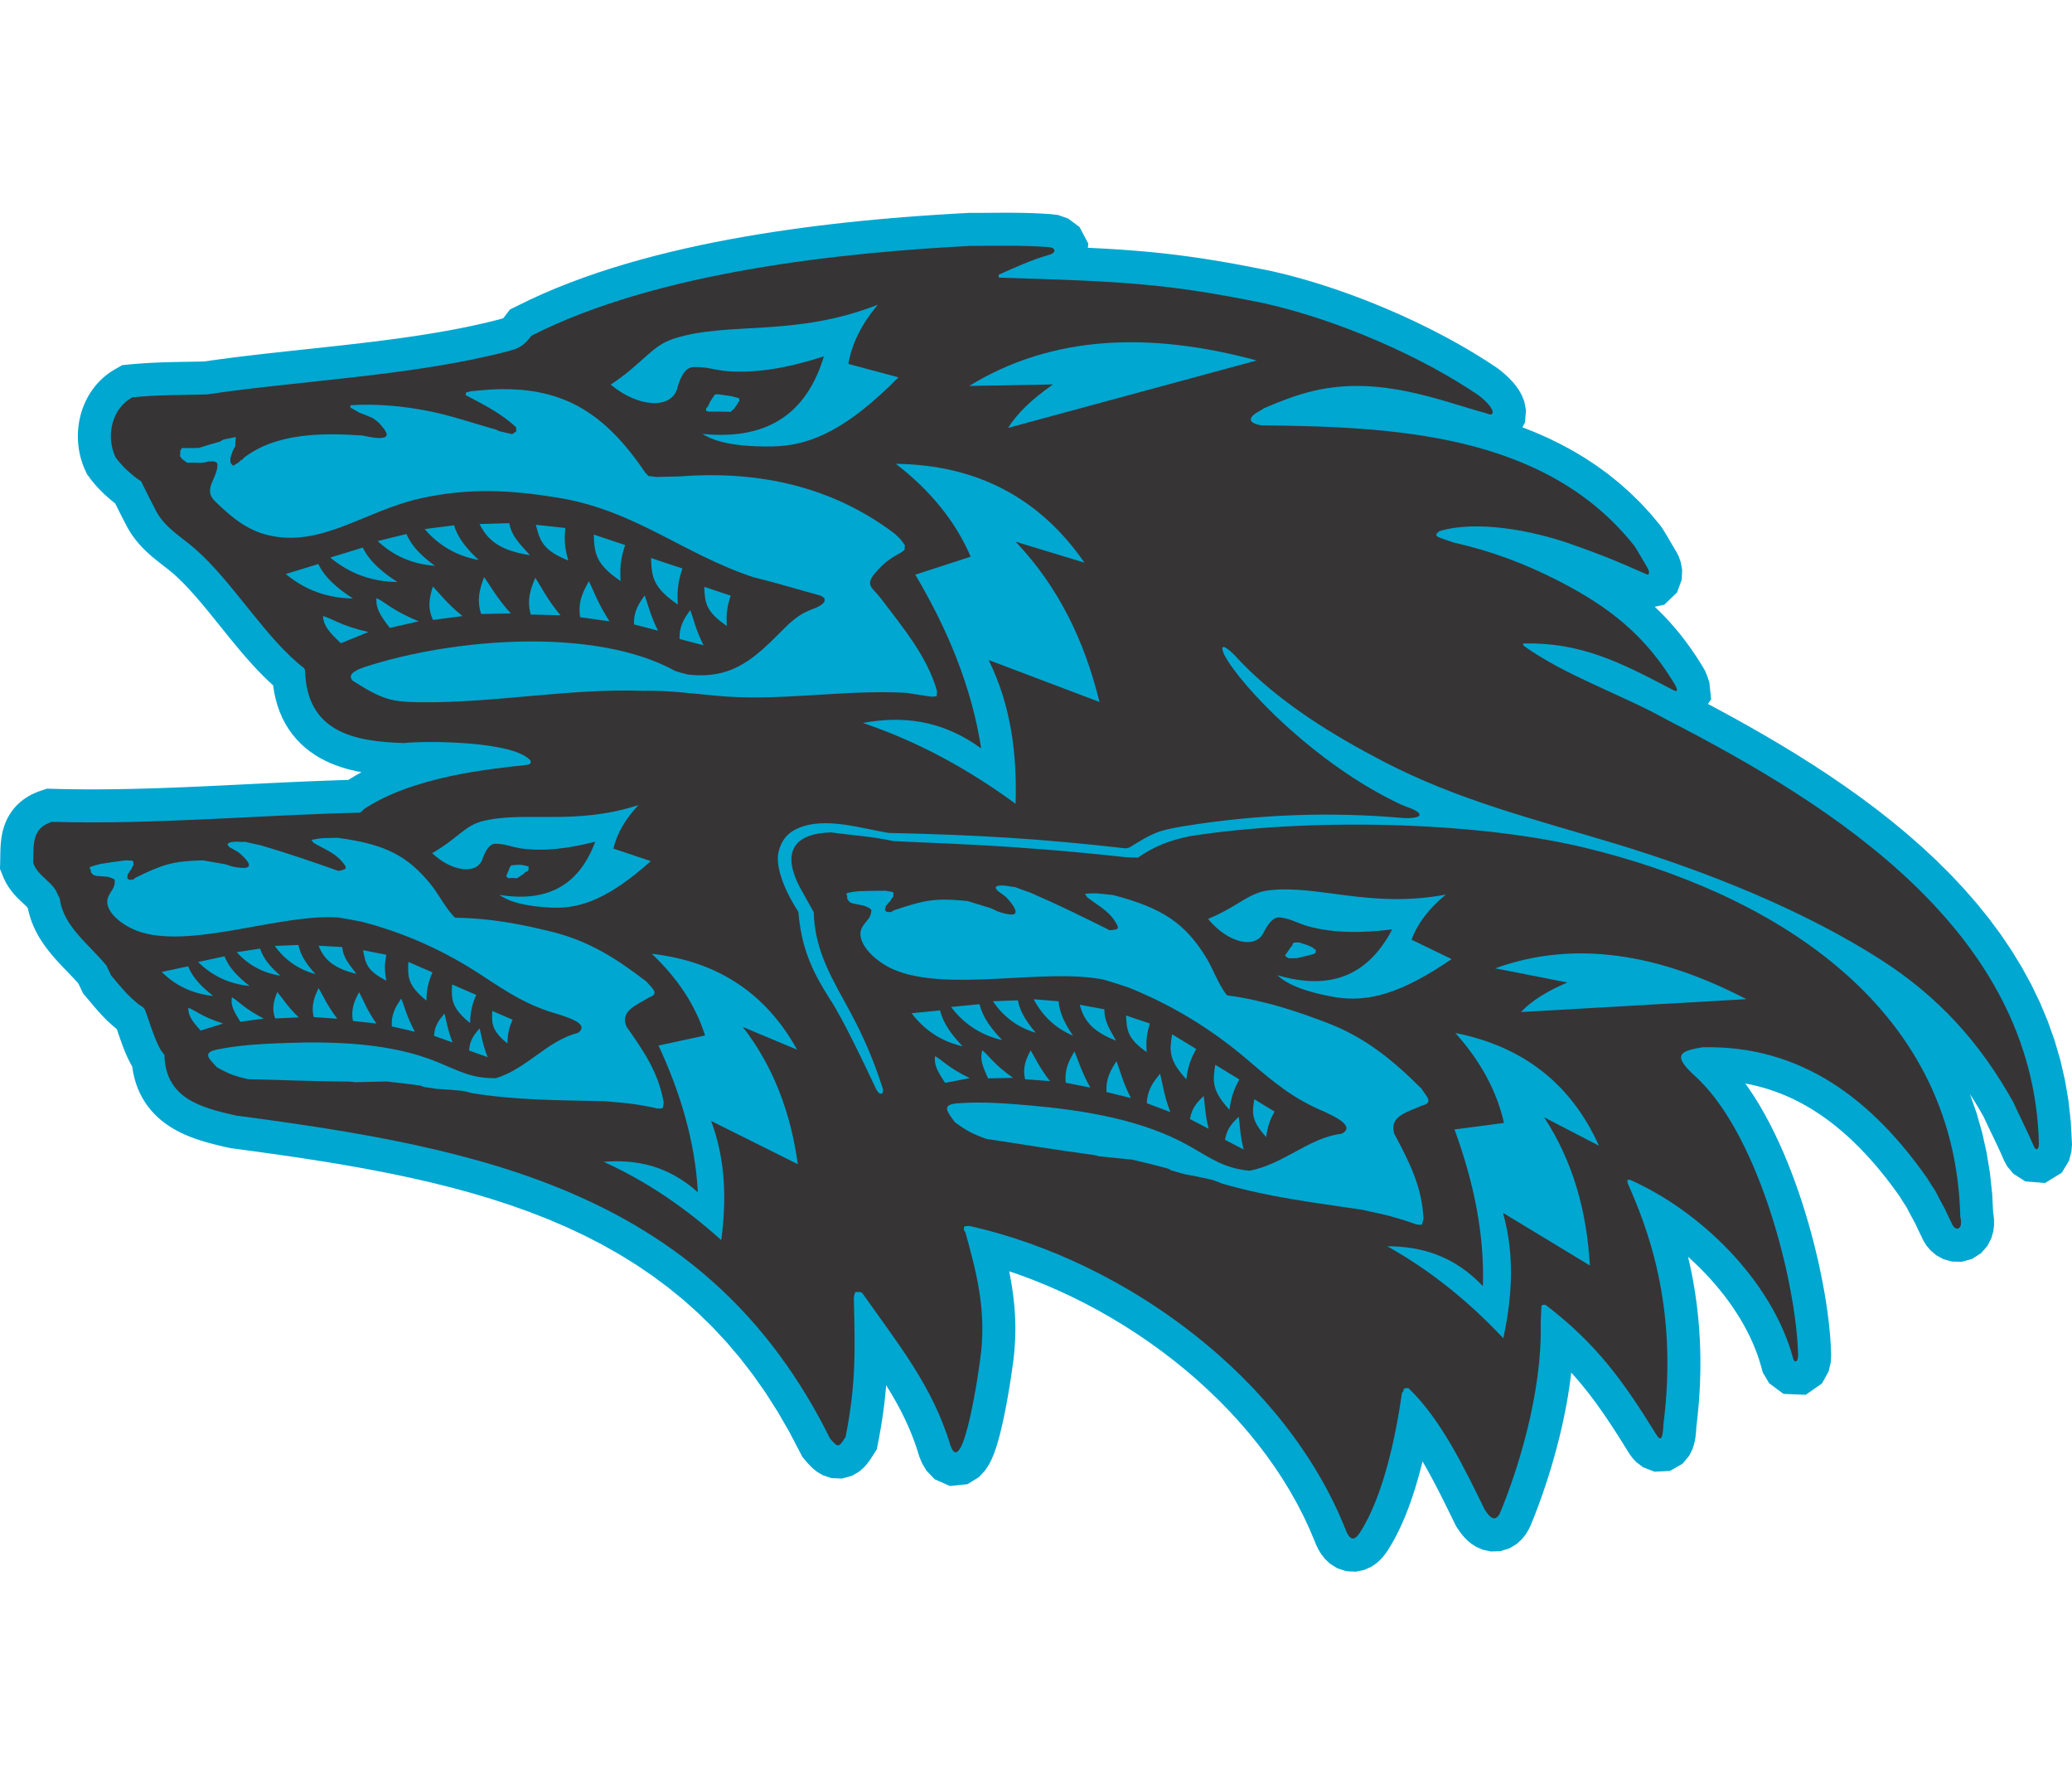 <?xml version="1.0" encoding="UTF-8"?>
<!DOCTYPE svg PUBLIC "-//W3C//DTD SVG 1.1//EN" "http://www.w3.org/Graphics/SVG/1.1/DTD/svg11.dtd">
<!-- Creator: CorelDRAW -->
<svg xmlns="http://www.w3.org/2000/svg" xml:space="preserve" width="7.848in" height="6.757in" version="1.1" style="shape-rendering:geometricPrecision; text-rendering:geometricPrecision; image-rendering:optimizeQuality; fill-rule:evenodd; clip-rule:evenodd"
viewBox="0 0 7847.73 5145.72"
 xmlns:xlink="http://www.w3.org/1999/xlink"
 xmlns:xodm="http://www.corel.com/coreldraw/odm/2003">
 <defs>
  <style type="text/css">
   <![CDATA[
    .fil1 {fill:#373435}
    .fil0 {fill:#00A7D1}
   ]]>
  </style>
 </defs>
 <g id="Layer_x0020_1">
  <g id="_2008790060736">
   <polygon class="fil0" points="7590.72,3589.84 7601.93,3610.69 7625.22,3638.55 7670.64,3667.91 7745.62,3673.96 7809.21,3635.02 7836.34,3589.84 7845.23,3556.39 7847.73,3528.42 7843.12,3441.29 7834.18,3361.29 7820.8,3283.25 7803.16,3207.19 7781.44,3133.18 7755.87,3061.22 7726.65,2991.34 7693.98,2923.51 7658.09,2857.77 7619.2,2794.07 7577.5,2732.38 7533.21,2672.64 7486.52,2614.83 7437.63,2558.89 7386.71,2504.77 7333.96,2452.4 7279.54,2401.73 7223.63,2352.71 7166.4,2305.29 7108.02,2259.41 7048.64,2215.01 6988.43,2172.05 6927.57,2130.49 6866.19,2090.25 6804.45,2051.32 6742.55,2013.64 6680.62,1977.18 6618.82,1941.89 6557.32,1907.73 6496.27,1874.66 6468.67,1860.04 6481.04,1842.58 6474.02,1777.88 6466.26,1754.65 6457.34,1732.94 6441.01,1706.07 6428.92,1686.99 6416.61,1668.36 6404.06,1650.13 6391.27,1632.35 6378.26,1614.99 6365.01,1598.03 6351.51,1581.45 6337.73,1565.27 6323.75,1549.5 6309.56,1534.15 6295.12,1519.14 6280.41,1504.5 6267.36,1492.01 6303.56,1484.18 6351.72,1438.02 6369.57,1389.83 6371.21,1352.95 6366.33,1324.59 6358.07,1301.13 6349.24,1284.02 6343.79,1274.92 6340.32,1269.06 6336.7,1262.92 6332.96,1256.51 6329.12,1249.97 6325.31,1243.46 6321.53,1237.01 6317.74,1230.54 6314.02,1224.26 6310.44,1218.24 6306.93,1212.4 6303.46,1206.73 6300.04,1201.25 6296.48,1195.73 6292.32,1189.6 6286.98,1182.35 6249.98,1138.19 6211.91,1097.12 6172.38,1058.54 6131.49,1022.38 6089.32,988.6 6046.03,957.15 6001.68,927.96 5956.39,900.93 5910.24,876.02 5863.34,853.13 5815.78,832.17 5767.63,813.04 5766.2,812.53 5775.84,793.96 5779.7,748.48 5773.56,715.82 5764.35,692.23 5754.24,673.73 5743.42,657.9 5731.89,643.58 5719.46,630.09 5706.05,617.07 5691.49,604.32 5673.65,590.07 5648.28,573.08 5626,558.61 5603.2,544.26 5579.91,530.01 5556.16,515.9 5531.98,501.93 5507.38,488.12 5482.37,474.44 5456.96,460.94 5431.23,447.62 5405.14,434.48 5378.74,421.52 5352.03,408.78 5325.06,396.25 5297.85,383.96 5270.4,371.9 5242.71,360.09 5214.88,348.55 5186.88,337.28 5158.72,326.29 5130.44,315.61 5102.07,305.23 5073.62,295.19 5045.1,285.46 5016.54,276.1 4987.98,267.09 4959.43,258.46 4930.9,250.21 4902.39,242.36 4873.98,234.92 4845.64,227.92 4816.55,221.15 4780.57,213.85 4747.08,207.22 4714.52,200.96 4682.79,195.04 4651.79,189.46 4621.48,184.2 4591.73,179.26 4562.46,174.61 4533.57,170.27 4505.03,166.19 4476.71,162.39 4448.53,158.83 4420.42,155.53 4392.33,152.45 4364.13,149.6 4335.74,146.94 4307.1,144.48 4278.14,142.19 4248.74,140.07 4218.82,138.1 4188.32,136.27 4157.11,134.55 4125.13,132.94 4120.29,132.72 4121.9,116.8 4088.66,54.04 4045.89,22.17 4007.68,8.68 3981.09,5.44 3967.73,4.53 3957.46,3.88 3947.33,3.3 3937.27,2.77 3927.28,2.3 3917.42,1.88 3907.68,1.51 3897.95,1.19 3888.31,0.91 3878.78,0.68 3869.34,0.49 3859.89,0.33 3850.49,0.21 3841.21,0.12 3831.95,0.05 3822.67,0.01 3813.42,0 3804.21,0 3795.04,0.03 3785.82,0.06 3776.63,0.12 3767.48,0.17 3758.27,0.23 3748.97,0.3 3739.65,0.37 3730.37,0.43 3720.97,0.5 3711.47,0.55 3701.98,0.6 3692.36,0.64 3682.68,0.66 3669.41,0.66 3620.2,3.36 3572.87,6.18 3524.36,9.32 3474.74,12.79 3424.1,16.64 3372.52,20.87 3320.08,25.52 3266.85,30.61 3212.91,36.18 3158.35,42.22 3103.26,48.79 3047.68,55.89 2991.73,63.57 2935.47,71.83 2878.97,80.71 2822.3,90.23 2765.55,100.43 2708.82,111.33 2652.16,122.95 2595.64,135.32 2539.34,148.49 2483.35,162.46 2427.74,177.27 2372.56,192.95 2317.92,209.55 2263.86,227.09 2210.5,245.61 2157.85,265.13 2106.04,285.72 2055.12,307.39 2005.18,330.19 1931.51,366.3 1909.17,395.52 1906.67,398.54 1905.62,399.7 1903.13,400.49 1898.86,401.73 1893.24,403.26 1887.15,404.88 1855.38,412.86 1823.2,420.43 1790.54,427.67 1757.41,434.58 1723.89,441.17 1689.98,447.45 1655.7,453.45 1621.08,459.18 1586.16,464.67 1550.99,469.92 1515.58,474.96 1479.95,479.78 1444.13,484.44 1408.17,488.94 1372.09,493.28 1335.87,497.51 1299.6,501.64 1263.32,505.67 1227,509.64 1190.68,513.57 1154.41,517.47 1118.2,521.36 1082.09,525.26 1046.07,529.19 1010.19,533.19 974.49,537.26 938.99,541.42 903.68,545.7 868.61,550.12 833.81,554.7 799.29,559.46 773.05,563.27 771.98,563.29 763.39,563.47 754.78,563.65 737.34,563.96 728.61,564.11 719.84,564.26 710.95,564.4 702.06,564.56 693.17,564.71 684.25,564.88 675.28,565.05 666.24,565.23 657.16,565.43 648.08,565.65 638.91,565.88 629.76,566.15 620.6,566.43 611.38,566.75 602.11,567.09 592.85,567.47 583.59,567.87 574.25,568.32 564.84,568.82 555.43,569.36 546.05,569.94 536.62,570.58 527.14,571.26 517.63,572.01 508.11,572.81 498.63,573.68 462.95,577.11 429.31,596.26 416.28,604.71 403.86,613.84 392.08,623.58 381.04,633.83 370.72,644.52 361.07,655.67 352.09,667.23 343.82,679.14 336.27,691.26 329.41,703.62 323.19,716.22 317.63,729.02 312.71,741.91 308.43,754.91 304.71,768.13 301.63,781.42 299.14,794.65 297.22,808.02 295.87,821.46 295.1,834.9 294.9,848.31 295.27,861.75 296.21,875.26 297.73,888.69 299.82,902.05 302.52,915.39 305.8,928.69 309.71,941.88 314.22,954.95 319.39,967.92 329.24,989.63 342.48,1007.78 349.78,1017.1 357.24,1026.06 364.87,1034.76 372.69,1043.23 380.65,1051.47 388.79,1059.55 397.05,1067.42 405.44,1075.09 413.96,1082.57 422.59,1089.84 431.29,1096.87 436.38,1100.8 436.96,1101.97 444.35,1116.84 448.1,1124.35 451.87,1131.87 455.68,1139.43 459.5,1146.97 463.36,1154.55 467.25,1162.16 471.2,1169.8 475.17,1177.44 479.19,1185.12 484.68,1195.53 490.7,1205.61 496.16,1214.18 501.82,1222.51 507.6,1230.53 513.47,1238.22 519.42,1245.61 525.46,1252.75 531.55,1259.6 537.65,1266.16 543.79,1272.49 549.93,1278.57 555.98,1284.34 562.02,1289.92 568.04,1295.3 573.96,1300.45 579.77,1305.38 585.55,1310.18 591.23,1314.79 596.77,1319.23 602.17,1323.5 607.47,1327.66 612.72,1331.74 617.78,1335.65 622.64,1339.42 627.43,1343.14 632.08,1346.78 636.56,1350.31 640.93,1353.8 645.13,1357.19 649.14,1360.49 653.04,1363.77 656.48,1366.73 667.73,1376.78 678.82,1387.19 690.08,1398.23 701.49,1409.87 713.06,1422.09 724.76,1434.85 736.58,1448.08 748.48,1461.74 760.53,1475.84 772.67,1490.3 784.89,1505.08 797.21,1520.14 809.64,1535.46 822.16,1550.97 834.78,1566.65 847.5,1582.46 860.36,1598.4 873.34,1614.37 886.46,1630.38 899.71,1646.35 913.11,1662.29 926.69,1678.14 940.46,1693.88 954.44,1709.47 968.64,1724.87 983.08,1740.04 997.8,1754.97 1012.83,1769.61 1028.21,1783.93 1034.37,1789.39 1038.4,1815.44 1043.88,1840.87 1050.82,1865.57 1059.23,1889.44 1069.15,1912.44 1080.53,1934.46 1093.32,1955.37 1107.41,1975.06 1122.74,1993.48 1139.09,2010.49 1156.34,2026.11 1174.33,2040.3 1192.88,2053.11 1211.87,2064.58 1231.2,2074.81 1250.75,2083.85 1270.48,2091.83 1290.3,2098.81 1310.17,2104.9 1330.05,2110.17 1349.97,2114.72 1369.3,2118.5 1351.98,2127.97 1330.04,2140.96 1319.38,2147.81 1287.66,2148.75 1250.83,2149.99 1214.01,2151.34 1177.22,2152.81 1140.46,2154.36 1103.74,2155.99 1067.02,2157.68 1030.36,2159.42 993.73,2161.2 957.13,2163 920.56,2164.8 884.04,2166.6 847.57,2168.37 811.14,2170.11 774.73,2171.8 738.38,2173.44 702.09,2175 665.87,2176.47 629.68,2177.83 593.54,2179.09 557.47,2180.21 521.47,2181.19 485.5,2182.01 449.61,2182.67 413.8,2183.15 378.06,2183.43 342.37,2183.5 306.76,2183.36 271.23,2182.97 235.78,2182.34 177.7,2180.88 146.7,2191.38 134.1,2196.37 121.71,2202.07 109.46,2208.59 97.5,2215.96 85.98,2224.13 75.06,2233.05 64.67,2242.77 55.04,2253.2 46.32,2264.06 38.56,2275.25 31.69,2286.67 25.75,2298.2 20.74,2309.54 16.54,2320.68 13.05,2331.63 10.22,2342.25 7.97,2352.39 6.19,2362.15 4.79,2371.6 3.73,2380.62 2.93,2389.18 2.34,2397.41 1.9,2405.36 1.6,2413.06 1.39,2420.38 1.25,2427.31 1.13,2434.01 1.04,2440.5 0.94,2446.66 0.83,2452.58 -0,2484.97 15.36,2522.53 23.99,2539.38 33.37,2554.6 43.1,2568.13 52.83,2580.02 62.19,2590.31 70.9,2599.16 78.75,2606.72 85.69,2613.19 91.62,2618.68 96.48,2623.25 100.3,2626.98 103.13,2629.91 103.49,2630.32 105.43,2634.43 106.15,2635.93 107.77,2643.87 111.71,2659.22 116.31,2674.12 121.53,2688.57 127.26,2702.43 133.41,2715.73 139.96,2728.54 146.88,2740.87 154.03,2752.66 161.4,2763.97 168.92,2774.82 176.58,2785.26 184.33,2795.31 192.11,2804.95 199.9,2814.25 207.7,2823.24 215.45,2831.93 223.14,2840.32 230.68,2848.42 238.17,2856.34 245.52,2864.01 252.66,2871.44 259.63,2878.66 266.39,2885.69 272.92,2892.52 279.22,2899.19 285.21,2905.63 290.92,2911.9 296.33,2917.99 296.95,2918.71 298.88,2922.78 301.1,2927.46 303.33,2932.17 305.57,2936.92 314.94,2956.7 332.6,2977.38 339.01,2984.95 345.32,2992.45 351.62,2999.92 357.99,3007.43 364.48,3015 371.2,3022.69 378.22,3030.52 385.57,3038.49 393.29,3046.56 401.41,3054.73 409.94,3062.96 418.93,3071.28 428.36,3079.61 438.27,3088 442.41,3091.35 444.38,3097.11 446.44,3103.11 448.57,3109.29 450.75,3115.64 453.07,3122.31 455.45,3129.1 457.9,3136.01 460.46,3143.12 463.11,3150.35 465.87,3157.67 468.71,3165.04 471.66,3172.46 474.72,3179.94 477.93,3187.52 481.29,3195.13 484.83,3202.78 488.58,3210.53 492.6,3218.38 496.89,3226.29 500.76,3232.94 500.87,3234.05 504.22,3254.88 508.73,3275.29 514.47,3295.21 521.4,3314.54 529.54,3333.21 538.79,3351.1 549.13,3368.17 560.42,3384.23 572.54,3399.3 585.37,3413.3 598.76,3426.24 612.61,3438.13 626.8,3449.02 641.2,3458.94 655.76,3467.99 670.43,3476.22 685.13,3483.71 699.79,3490.51 714.42,3496.71 728.99,3502.39 743.5,3507.59 757.87,3512.36 772.12,3516.76 786.25,3520.84 800.24,3524.65 814.03,3528.2 827.66,3531.57 841.12,3534.76 854.39,3537.82 872.7,3541.95 965.65,3554.43 1052.08,3566.5 1137.67,3579.05 1222.35,3592.2 1306.07,3606.1 1388.76,3620.86 1470.38,3636.59 1550.85,3653.43 1630.13,3671.48 1708.16,3690.88 1784.88,3711.73 1860.24,3734.14 1934.19,3758.24 2006.69,3784.11 2077.68,3811.89 2147.13,3841.67 2215.01,3873.59 2281.29,3907.74 2345.94,3944.24 2408.94,3983.22 2470.29,4024.8 2529.96,4069.12 2587.95,4116.31 2644.25,4166.51 2698.85,4219.91 2751.74,4276.64 2802.9,4336.88 2852.28,4400.79 2899.88,4468.55 2945.64,4540.34 2989.52,4616.32 3039.09,4711.32 3054.3,4729.24 3061.22,4737.13 3069.3,4745.74 3079.63,4755.62 3094.31,4767.39 3116.45,4780.51 3148.87,4791.47 3188.97,4793.16 3226.73,4782.91 3254.25,4766.7 3271.84,4751.27 3283.2,4738.53 3291.28,4727.98 3297.61,4718.83 3303.07,4710.5 3320.86,4682.53 3329.1,4639.96 3332.66,4620.61 3335.98,4601.64 3339.06,4583.01 3341.91,4564.7 3344.54,4546.65 3346.95,4528.89 3349.13,4511.4 3351.13,4494.12 3352.92,4477.03 3354.52,4460.1 3355.94,4443.34 3356.21,4439.63 3361.77,4448.53 3371.64,4464.75 3381.26,4481.01 3390.61,4497.32 3399.7,4513.71 3408.5,4530.16 3417.01,4546.71 3425.24,4563.41 3433.19,4580.27 3440.83,4597.29 3448.17,4614.49 3455.2,4631.89 3461.91,4649.54 3468.3,4667.43 3474.36,4685.61 3482.24,4711.04 3492.35,4735.27 3508.73,4762.96 3540.45,4795.95 3598.06,4821.48 3664.19,4814.54 3707.85,4787.69 3731.3,4762.22 3745.16,4741.04 3754.83,4722.34 3762.48,4704.57 3769.02,4687.02 3774.89,4669.26 3780.34,4651.04 3785.46,4632.33 3790.34,4613.12 3794.98,4593.5 3799.44,4573.56 3803.71,4553.33 3807.79,4533.01 3811.67,4512.71 3815.37,4492.57 3818.86,4472.72 3822.14,4453.34 3825.2,4434.56 3828.04,4416.53 3830.64,4399.37 3832.99,4383.26 3835.08,4368.34 3836.92,4354.69 3838.48,4342.42 3839.76,4331.6 3840.78,4322.15 3842.39,4304.63 3843.68,4287.1 3844.64,4269.74 3845.27,4252.6 3845.6,4235.63 3845.62,4218.79 3845.35,4202.14 3844.79,4185.69 3843.98,4169.4 3842.9,4153.24 3841.58,4137.24 3840.01,4121.42 3838.23,4105.77 3836.23,4090.23 3834.04,4074.84 3831.65,4059.62 3829.11,4044.55 3826.38,4029.56 3823.51,4014.72 3822.22,4008.38 3854.5,4019.26 3906.44,4038.46 3958.15,4059.23 4009.55,4081.55 4060.57,4105.38 4111.11,4130.68 4161.14,4157.43 4210.54,4185.59 4259.25,4215.11 4307.2,4245.96 4354.31,4278.11 4400.52,4311.52 4445.75,4346.13 4489.91,4381.93 4532.96,4418.87 4574.81,4456.9 4615.4,4495.97 4654.65,4536.07 4692.5,4577.14 4728.89,4619.13 4763.74,4661.99 4796.98,4705.72 4828.58,4750.24 4858.45,4795.52 4886.54,4841.5 4912.78,4888.18 4937.14,4935.5 4959.55,4983.4 4980.69,5033.63 4985.84,5046.22 4993.93,5062.58 5004.29,5079.61 5018.3,5097.52 5037.91,5116.03 5065.06,5132.93 5099.15,5144.04 5135.52,5145.72 5167.89,5138.9 5193.28,5127.45 5212.07,5114.82 5225.89,5102.69 5236.31,5091.63 5244.49,5081.58 5251.07,5072.54 5256.64,5064.19 5266.9,5047.66 5276.65,5030.85 5285.93,5013.79 5294.81,4996.42 5303.29,4978.81 5311.4,4960.96 5319.16,4942.91 5326.61,4924.65 5333.74,4906.21 5340.56,4887.64 5347.11,4868.93 5353.39,4850.08 5359.39,4831.18 5365.16,4812.19 5370.67,4793.17 5375.97,4774.12 5381.02,4755.07 5385.86,4736.05 5387.78,4728.14 5390.17,4732.19 5398.38,4746.44 5406.52,4760.88 5414.58,4775.45 5422.52,4790.07 5430.36,4804.79 5438.14,4819.58 5445.83,4834.42 5453.42,4849.25 5460.91,4864.06 5468.34,4878.89 5475.69,4893.68 5482.95,4908.36 5490.13,4922.98 5497.26,4937.51 5504.33,4951.95 5514.82,4973.32 5524.21,4987.55 5530.82,4996.87 5538.44,5006.7 5547.41,5017.04 5558.41,5028.07 5572.47,5039.77 5591.1,5051.83 5615.73,5062.6 5646.96,5069.32 5682.67,5068.06 5716.98,5057.54 5744.9,5040.62 5765.27,5021.65 5779.71,5003.04 5790.11,4985.56 5797.45,4970.07 5804.69,4952.38 5811.05,4936.45 5817.57,4919.69 5824.23,4902.13 5830.99,4883.83 5837.85,4864.76 5844.76,4845 5851.71,4824.54 5858.68,4803.4 5865.63,4781.65 5872.54,4759.3 5879.39,4736.38 5886.14,4712.91 5892.78,4688.91 5899.27,4664.44 5905.6,4639.48 5911.71,4614.12 5917.61,4588.36 5923.24,4562.22 5928.6,4535.73 5933.66,4508.92 5938.38,4481.81 5942.72,4454.45 5946.69,4426.83 5950.21,4399 5950.99,4391.9 5957.33,4398.86 5968.96,4411.99 5980.39,4425.28 5991.64,4438.71 6002.73,4452.34 6013.74,4466.22 6024.64,4480.33 6035.47,4494.68 6046.22,4509.27 6056.95,4524.17 6067.67,4539.36 6078.38,4554.85 6089.11,4570.67 6099.89,4586.84 6110.74,4603.38 6121.67,4620.27 6132.67,4637.53 6143.81,4655.2 6155.09,4673.28 6167.35,4693.09 6173.85,4703.12 6183.65,4716.03 6198.27,4731.58 6223.03,4750.24 6266.24,4767.17 6325.14,4764.3 6372.98,4736.86 6398.26,4706.1 6409.96,4682.54 6415.83,4664.96 6419.18,4650.79 6421.32,4638.34 6422.77,4626.84 6423.83,4615.64 6424.61,4604.35 6424.94,4597.84 6429.56,4558.11 6433.74,4513.83 6436.85,4470.46 6438.95,4427.98 6440.08,4386.41 6440.29,4345.76 6439.62,4306.04 6438.13,4267.22 6435.84,4229.33 6432.83,4192.38 6429.11,4156.38 6424.77,4121.3 6419.82,4087.16 6414.33,4053.97 6408.34,4021.73 6401.9,3990.42 6395.05,3960.09 6393.44,3953.5 6402.88,3961.91 6422.74,3980.46 6442.15,3999.48 6461.07,4018.94 6479.46,4038.83 6497.31,4059.13 6514.57,4079.82 6531.21,4100.83 6547.16,4122.16 6562.44,4143.78 6576.98,4165.66 6590.76,4187.74 6603.75,4210.03 6615.93,4232.49 6627.26,4255.09 6637.72,4277.78 6647.29,4300.56 6655.95,4323.39 6663.67,4346.25 6670.72,4370.01 6676.57,4391.62 6700.84,4432.3 6755,4472.58 6839.06,4476.08 6900.65,4433.16 6925.93,4387.66 6934.28,4351.77 6935.52,4324.44 6934.23,4291.54 6932.26,4261.02 6929.5,4229.43 6925.98,4196.76 6921.68,4163.1 6916.65,4128.53 6910.87,4093.11 6904.36,4056.91 6897.1,4020.04 6889.15,3982.58 6880.46,3944.62 6871.06,3906.23 6860.94,3867.54 6850.12,3828.64 6838.58,3789.6 6826.33,3750.51 6813.37,3711.5 6799.7,3672.66 6785.32,3634.06 6770.21,3595.78 6754.37,3557.97 6737.8,3520.68 6720.47,3484.01 6702.37,3448.03 6683.46,3412.84 6663.73,3378.55 6643.14,3345.25 6621.64,3312.99 6610.31,3297.31 6623.72,3299.76 6650.38,3305.68 6676.49,3312.53 6702.13,3320.31 6727.34,3329 6752.1,3338.58 6776.45,3349.03 6800.42,3360.37 6824.04,3372.57 6847.31,3385.64 6870.23,3399.54 6892.83,3414.29 6915.13,3429.88 6937.12,3446.29 6958.82,3463.51 6980.23,3481.54 7001.36,3500.35 7022.21,3519.95 7042.79,3540.29 7063.07,3561.37 7083.08,3583.19 7102.83,3605.72 7122.31,3628.93 7141.5,3652.8 7160.43,3677.32 7179.1,3702.47 7194.79,3724.42 7195.89,3726.28 7198.14,3730.01 7200.31,3733.54 7202.5,3737.06 7204.65,3740.47 7206.85,3743.93 7211.03,3750.41 7213.19,3753.69 7215.32,3756.94 7217.37,3760.01 7219.33,3762.97 7221.03,3765.51 7222.41,3768.21 7224.98,3773.21 7227.53,3778.08 7230.07,3782.92 7232.61,3787.7 7235.16,3792.49 7237.67,3797.15 7240.12,3801.71 7242.64,3806.39 7245.13,3811.01 7247.58,3815.53 7249.97,3819.97 7252.37,3824.45 7255.19,3829.72 7256.66,3832.95 7258.36,3836.66 7260.02,3840.24 7261.72,3843.89 7263.45,3847.57 7265.21,3851.26 7266.9,3854.79 7268.59,3858.32 7270.33,3861.9 7272.09,3865.53 7273.81,3869.05 7275.47,3872.47 7277.2,3875.99 7278.92,3879.5 7279.88,3881.45 7285.07,3892.76 7297.25,3912.01 7313.1,3930.46 7333.47,3947.45 7359.58,3961.95 7392.23,3971.4 7430.43,3972.29 7469.7,3961.32 7503.37,3939.65 7527.41,3912.06 7541.97,3883.91 7549.57,3857.64 7552.52,3833.87 7552.43,3812.18 7550.21,3791.95 7549.05,3786.12 7545.49,3716.36 7536.95,3636.32 7524.18,3558.55 7507.31,3483.04 7486.48,3409.86 7461.84,3339.04 7461.1,3337.25 7470.32,3351.61 7481.84,3370.12 7493.21,3388.97 7504.44,3408.13 7513.17,3423.48 7513.45,3424.1 7516.1,3429.85 7518.77,3435.59 7521.39,3441.16 7523.99,3446.7 7526.61,3452.24 7529.22,3457.76 7531.78,3463.11 7534.31,3468.42 7536.89,3473.79 7539.44,3479.13 7541.96,3484.36 7544.47,3489.58 7546.99,3494.82 7549.47,3499.97 7551.88,3504.98 7554.29,3510.04 7556.75,3515.2 7559.17,3520.27 7561.52,3525.24 7563.87,3530.22 7566.24,3535.26 7568.57,3540.26 7570.84,3545.14 7573.09,3550.04 7575.36,3555.01 7577.61,3559.97 7579.81,3564.87 7581.99,3569.77 7584.17,3574.72 7586.34,3579.69 "/>
   <path class="fil1" d="M5309.71 4469.79c1.38,-1.44 2.72,-4.29 5.47,-7.18 -0.03,-1.41 -0.1,-4.23 1.24,-7.08 1.38,-1.44 2.76,-2.89 4.13,-4.33 4.23,-0.1 8.46,-0.2 14.1,-0.34 124.54,118.77 215.25,310.1 288.9,460.23 20.54,32.09 41.65,50.21 59.47,8.47 60.24,-145.13 158.83,-443.03 152.35,-716.22 0.91,-21.19 1.82,-42.38 2.72,-63.57 1.38,-1.44 2.76,-2.89 4.13,-4.33 2.82,-0.07 7.05,-0.17 11.28,-0.27 191.29,145.74 294.34,287.75 419.45,491 18.2,29.74 25.08,13.99 27.3,-38.75 58.48,-457.28 -68.08,-759.75 -135.97,-914 -0.07,-2.82 -0.17,-7.05 -0.27,-11.28 2.82,-0.07 5.64,-0.13 9.87,-0.23 265.87,117.98 536.18,380.01 617.11,673.99 3.06,19.58 20.17,20.37 19.35,-11.84 -6.81,-269.52 -143.57,-811.33 -373.12,-1038.57 -20.59,-20.4 -43.99,-38.77 -60.4,-62.7 -25.84,-37.71 -0.14,-51.39 71.61,-62.69 375.16,-8.89 643.38,199.75 851.38,496.28 8.83,15.31 19.07,30.59 29.31,45.87 11.85,23.71 25.11,47.38 38.41,72.47 7.45,16.76 16.35,34.89 25.24,53.02 11.65,30.13 44.65,27.18 31.84,-26.15 -19.37,-816.9 -736.88,-1231.58 -1421.44,-1396.98 -426.32,-103 -1064.46,-112.09 -1497.03,-43.72 -74.65,15.41 -134.16,37.72 -195.64,80.84 -15.51,0.37 -32.47,-0.64 -49.43,-1.65 -450.34,-49.26 -721.55,-51.48 -879.16,-61 -77.06,-17.34 -155.35,-21.42 -233.61,-32.56 -135.14,3.2 -194.94,68.9 -114.36,215.96 15.74,28.73 31.94,57.46 48.15,86.18 3.54,149.45 73.09,256.76 139.39,380.03 47.79,88.84 87.16,179.18 118.94,278.48 13.18,30.62 -7.85,43.07 -23.81,7.62 -33.14,-70.48 -127.36,-270.07 -174.54,-338.76 -70.68,-111.72 -106.69,-195.08 -118.21,-328.64 -69.52,-107.43 -85.19,-186.75 -74.94,-228.06 10.87,-43.8 35.03,-73.46 79.76,-91.21 101.35,-40.2 236.57,4.06 337,20.31 341.47,7.81 575.36,21.65 897.56,58.44 4.23,-0.1 8.43,-1.61 14.04,-3.15 87.14,-53.23 103.26,-64.19 209.19,-81.24 281.04,-45.23 555.72,-54.68 832.27,-30.23 52.03,1.78 83.94,-9.69 30.22,-34.58 -14.23,-5.3 -28.47,-10.61 -44.15,-17.29 -322.95,-152.02 -605.89,-448.2 -668.19,-566.95 -15.65,-35.57 -5.37,-41.62 36.67,-0.87 163.47,180.67 387.9,312.32 566.37,405.3 282.57,147.21 571.6,218.4 877.05,310.89 349.39,105.81 716.43,253.13 1008.92,441.02 217.07,139.41 373.49,312.75 498.94,536.71 26.59,58.21 54.01,110.94 78.79,168.87 6.52,14.87 18.33,16.77 19.03,-9.17 -19.12,-806.31 -780,-1282.23 -1403.46,-1603.36 -177.05,-99.32 -384.82,-166.47 -548.58,-283.33 -0.04,-1.41 -0.07,-2.82 -1.51,-4.2 -0.03,-1.41 -0.07,-2.82 1.31,-4.27 215.25,-5.1 367.31,71.65 550.07,167.58 34.94,18.81 36.5,17.31 25.19,-9.07 -112.73,-189.63 -252.77,-298.05 -441.33,-394.82 -125.12,-64.23 -251.81,-112.86 -396.98,-145.51 -17.32,-5.32 -34.67,-11.57 -52.02,-18 -18.84,-6.97 -20.86,-13.08 -2.64,-25.86 137.28,-40.89 344.48,-5.14 501.62,50.7 90.43,32.14 149.04,53.65 282.7,113.14 9.35,4.16 13,-7.94 3.19,-24.3 -18.71,-31.2 -44,-76.05 -51.31,-85.23 -339.06,-425.95 -916.57,-449.25 -1411.73,-454.58 -58.16,-10.2 -45.53,-33.8 -5.54,-54.9 5.57,-2.96 11.15,-5.91 16.69,-10.28 65.19,-27.88 123.05,-50.07 184.23,-64.69 254.44,-60.8 484.56,37.62 657.25,84.26 36.43,17.06 35.6,-18.42 -29.85,-68.44 -212.81,-144.87 -527.92,-284.3 -809.75,-347.69 -368.19,-75.58 -537.15,-83.57 -1007.02,-97.48 -0.07,-2.82 -0.16,-7.05 -0.27,-11.28 58.32,-25.94 127.84,-57.7 190.35,-74.94 31.45,-8.66 24.97,-28.78 -3.75,-29.67 -104.27,-7.44 -188.86,-4.25 -296.43,-4.26 -478.53,25.13 -1179.17,95.47 -1659.87,339.92 -32.38,43.73 -54,49.59 -94.57,60.33 -354.82,91.81 -782.12,109.53 -1134.88,162.14 -93.58,2.22 -188.93,1.54 -281.97,10.92 -79.25,42 -101.38,149.46 -63.75,227.29 22.47,32.03 64.07,70.19 96.7,90.84 19.27,39.06 38.54,78.11 59.22,117.13 35.47,61.51 93.25,93.22 145.18,138.44 142.04,123.6 269.31,342.42 413.51,452.27 0.03,1.41 1.51,4.2 2.99,6.99 5.55,233.98 184.34,270.66 374.85,276.16 83.69,-8.97 420.24,-8.18 479.97,67.64 0.37,15.83 -8.58,12.99 -22.2,16.05 -132.21,14.06 -426,43.63 -609.88,166.86 -4.13,4.33 -8.26,8.66 -13.8,13.03 -387.56,9.18 -780.32,45.92 -1167.58,34.74 -77.05,24.01 -69.07,84.97 -71.1,155.49 16.63,46.22 59,63.22 85.72,103.8 4.47,9.77 8.93,19.54 14.84,30.69 13.11,105.72 111.51,174.12 176.77,254.04 5.94,12.56 11.89,25.12 17.83,37.68 38.66,45.03 59.22,73.53 105.63,110.38 4.3,2.72 8.59,5.44 12.89,8.16 2.89,2.75 5.78,5.51 8.7,9.67 17.16,41.22 44.03,142.62 74.63,171.8 3.93,165.86 137.39,200.3 272.17,230.61 939.19,124.02 1787.39,292.1 2248.66,1222.33 30.84,36.73 33.2,35.34 59.13,-5.63 39.86,-201.88 36.06,-324.07 31.22,-528.5 1.28,-5.67 2.52,-12.76 5.17,-19.88 5.64,-0.13 12.69,-0.3 19.74,-0.47 1.44,1.38 4.3,2.72 7.15,4.07 132.71,189.19 266.41,351.07 334.02,577.69 47.26,131.34 109.14,-286.22 116.45,-358.65 16.68,-165.45 -18.57,-298.91 -59.35,-447.03 -1.48,-2.79 -2.95,-5.57 -5.87,-9.74 -0.07,-2.82 -0.17,-7.05 -0.27,-11.28 1.38,-1.44 2.76,-2.89 4.13,-4.33 5.64,-0.13 11.28,-0.27 18.34,-0.43 595.48,133.96 1196.34,579.1 1422.82,1148.78 19.91,52.68 39.5,35.46 55.34,10.82 88.61,-137.91 135.46,-366.92 158.21,-526.71z"/>
   <path class="fil1" d="M4720.82 3558.07c9.84,-1.64 21.09,-3.32 32.34,-5 8.43,-1.61 16.83,-4.63 25.22,-7.65 9.77,-4.46 19.51,-10.34 30.66,-16.25 5.54,-4.36 11.08,-8.73 16.62,-13.09 1.38,-1.44 2.72,-4.3 4.07,-7.15 2.79,-1.48 5.57,-2.95 9.74,-5.87 15.21,-13.06 30.39,-27.53 46.98,-42.03 -0.07,-2.82 -0.13,-5.64 -0.2,-8.46 -1.48,-2.79 -2.95,-5.57 -4.46,-9.77 -11.58,-12.43 -23.17,-24.85 -36.16,-37.24 -1.44,-1.38 -4.3,-2.72 -7.15,-4.07 -8.76,-12.49 -18.94,-24.95 -29.11,-37.41 -2.89,-2.75 -5.78,-5.51 -10.07,-8.22 -0.03,-1.41 -1.48,-2.79 -2.95,-5.57 -1.41,0.03 -2.82,0.07 -4.26,-1.31 -26.02,-26.19 -52.08,-53.8 -79.54,-81.37 -14.37,-10.95 -28.77,-23.3 -43.18,-35.66 -57.52,-45.21 -116.44,-90.37 -175.37,-135.54 -8.59,-5.44 -17.19,-10.88 -25.82,-17.73 -31.46,-17.6 -62.92,-35.2 -95.83,-54.17 -28.51,-12.02 -58.43,-24.01 -88.34,-36 -41.17,-10.32 -82.37,-22.04 -123.57,-33.76 -42.51,-7.46 -85.05,-16.33 -127.6,-25.2 -29.72,-3.53 -60.85,-7.02 -92.01,-11.93 -19.78,-0.94 -39.56,-1.88 -59.33,-2.83 -46.54,1.1 -93.08,2.21 -141.03,3.34 -14.07,1.74 -28.14,3.49 -43.62,5.27 -18.27,3.26 -36.54,6.51 -54.77,11.18 -25.32,3.42 -52.05,6.88 -78.74,11.74 -23.98,0.57 -47.95,1.14 -73.3,3.15 -26.86,-2.19 -53.73,-4.37 -80.59,-6.56 -9.91,-1.17 -21.22,-2.32 -32.57,-4.87 -14.1,0.33 -29.65,-0.71 -45.2,-1.75 0.1,4.23 0.2,8.46 1.74,14.07 1.44,1.37 2.92,4.16 5.81,6.92 0.14,5.64 0.27,11.28 1.85,18.3 1.44,1.38 2.92,4.17 5.81,6.92 0.1,4.23 0.2,8.46 1.71,12.66 0,0 1.41,-0.03 2.86,1.34 1.54,5.61 3.09,11.22 4.63,16.83 1.48,2.79 2.95,5.57 5.87,9.74 0.07,2.82 0.14,5.64 1.61,8.43 1.44,1.38 2.89,2.76 5.78,5.51 1.51,4.2 3.02,8.39 4.57,14 0,0 1.41,-0.04 2.86,1.34 0.03,1.41 0.1,4.23 1.58,7.02 1.44,1.38 2.92,4.16 5.81,6.92 0.03,1.41 0.1,4.23 1.58,7.02 5.84,8.33 13.09,16.62 20.38,26.33 2.99,6.99 5.98,13.97 8.96,20.95 1.44,1.38 2.89,2.76 5.74,4.1 0.03,1.41 0.1,4.23 1.58,7.02 1.44,1.38 2.89,2.75 5.74,4.1 2.95,5.57 5.91,11.15 8.86,16.72 1.44,1.37 2.89,2.75 5.74,4.1 2.99,6.98 5.98,13.97 8.96,20.95 8.83,15.31 17.66,30.63 27.94,47.31 0.03,1.41 0.1,4.23 1.58,7.02 1.44,1.38 2.92,4.16 5.81,6.92 0.07,2.82 0.17,7.05 1.68,11.25 2.95,5.57 5.91,11.15 10.28,16.69 5.77,5.51 11.55,11.02 18.77,17.9 10.04,6.82 20.11,15.05 31.59,23.24 7.05,-0.17 14.14,1.07 22.64,2.28 42.31,-1 84.62,-2.01 128.34,-3.04 35.29,0.57 70.58,1.15 105.87,1.72 87.74,10.62 175.48,21.24 264.63,31.82 28.34,4.97 58.09,9.91 87.88,16.26 4.26,1.31 9.94,2.59 15.65,5.28 14.17,2.49 28.34,4.97 42.51,7.46 8.53,2.62 18.47,5.21 28.44,9.21 5.68,1.28 12.76,2.52 19.85,3.76 0,0 0.03,1.41 1.48,2.79 35.56,11.86 71.12,23.71 106.68,35.57 29.95,13.4 59.9,26.8 91.26,40.17 2.85,1.35 5.74,4.1 8.63,6.85 27.16,14.88 55.74,29.72 84.31,44.57 0,0 0.03,1.41 1.48,2.79 1.41,-0.03 2.82,-0.07 5.67,1.28 0,0 0.03,1.41 1.48,2.79 8.53,2.62 17.09,6.65 27.07,10.65 0,0 0.03,1.41 1.48,2.79 4.26,1.31 8.53,2.62 12.79,3.93 2.85,1.35 5.71,2.69 8.59,5.44 1.41,-0.03 4.23,-0.1 7.08,1.24 1.44,1.38 4.3,2.72 7.19,5.48 15.58,2.45 32.6,6.28 49.63,10.11 12.69,-0.3 26.79,-0.64 40.9,-0.97z"/>
   <path class="fil0" d="M2513.57 3367.69c-20.26,-113.69 -76.04,-193.56 -140.83,-285.94 -25.89,-60.53 40.54,-81.77 86.28,-110.7 40.41,-14.54 10.91,-33.58 -9.87,-59.03 -111.29,-86.12 -218.19,-154.33 -356.91,-188.75 -122.92,-30.5 -238.13,-52.3 -368.5,-53.7 -35.05,-33.43 -61.6,-89.12 -93.27,-127.71 -86.1,-104.87 -168.47,-151.1 -352.76,-174.99 -18.34,0.43 -36.67,0.87 -56.41,1.34 -14.07,1.75 -28.14,3.49 -42.18,6.65 2.89,2.75 5.81,6.92 8.73,11.08 38.85,23.02 77.63,36.87 105.09,68.23 27.55,31.44 19.26,31.43 -10.85,38.2 -97.45,-34.5 -196.7,-68.45 -295.82,-97.41 -18.43,-3.8 -36.87,-7.59 -56.75,-12.77 -9.87,0.23 -21.15,0.5 -32.47,-0.64 -7.05,0.17 -14.1,0.34 -21.12,1.91 -2.82,0.07 -5.61,1.55 -9.8,3.06 -1.38,1.44 -2.75,2.89 -4.13,4.33 0.03,1.41 0.07,2.82 1.55,5.61 1.44,1.38 4.33,4.13 7.22,6.88 10.01,5.41 20.01,10.81 31.46,17.6 23.83,19.46 75.15,67.39 5.64,59.14 -9.91,-1.18 -19.81,-2.35 -29.75,-4.94 -7.12,-2.65 -15.65,-5.28 -24.17,-7.9 -28.34,-4.97 -56.68,-9.94 -85.02,-14.92 -115.5,2.74 -151.49,15.14 -255.27,65.32 -2.79,1.48 -5.54,4.36 -8.29,7.25 -4.23,0.1 -8.46,0.2 -14.07,1.74 -2.86,-1.34 -5.71,-2.69 -8.6,-5.44 -0.1,-4.23 -0.23,-9.87 1.04,-15.55 4.07,-7.15 9.54,-14.34 15.01,-21.52 -0.03,-1.41 -0.07,-2.82 1.28,-5.67 1.38,-1.44 2.72,-4.3 5.48,-7.19 -0.1,-4.23 -0.2,-8.46 -0.34,-14.1 -1.44,-1.37 -2.89,-2.75 -5.74,-4.1 -7.05,0.17 -14.1,0.34 -22.6,-0.87 -30.96,3.56 -63.3,8.56 -95.63,13.56 -12.63,3.12 -25.25,6.24 -37.85,10.77 -1.37,1.44 -2.75,2.89 -4.13,4.33 1.48,2.79 2.95,5.57 4.43,8.36 0.07,2.82 0.13,5.64 1.64,9.84 2.89,2.75 5.78,5.51 10.11,9.64 2.82,-0.07 5.68,1.28 9.94,2.58 14.14,1.08 28.27,2.15 42.41,3.23 5.67,1.28 12.79,3.93 19.91,6.58 1.44,1.38 4.29,2.72 7.18,5.47 0.74,31.03 -10.51,34.01 -23.44,60.63 -26.47,54.54 54.28,117.16 126.21,138.27 200.15,58.71 530.44,-72.39 744.44,-56.7 29.75,4.94 59.5,9.88 89.28,16.22 161.41,42 312.25,109.97 450.94,201.13 98.78,64.93 175.75,117.22 298.23,150.82 17.7,7.25 118.75,33.32 67.96,68.94 -114.2,28.23 -191.94,134.49 -309.21,171.02 -90.01,2.13 -137.15,-25.49 -221.18,-60.27 -175.32,-72.54 -387.85,-79.39 -573.96,-72.85 -85.84,3.02 -175.61,7.31 -260.58,24.57 -59.54,12.09 -32.19,34.6 -2.18,67.31 44.41,25.24 68.61,34.02 118.19,45.18 127.74,3.35 254.43,8.25 382.63,9.27 7.05,-0.16 14.14,1.08 21.22,2.32 39.49,-0.94 78.98,-1.87 119.88,-2.84 42.44,4.64 84.89,9.27 127.37,15.33 4.26,1.31 8.53,2.62 14.23,5.31 15.58,2.45 31.16,4.9 48.15,7.32 32.5,2.05 65.01,4.1 98.95,7.53 11.35,2.56 24.11,5.07 36.9,9 174.13,27.41 323.27,26.05 504.49,30.37 24.04,2.25 48.08,4.5 73.53,6.72 19.81,2.35 39.63,4.71 60.88,8.43 21.26,3.73 42.51,7.46 63.8,12.6 24.78,-0.59 18.36,1.02 22,-24.51z"/>
   <path class="fil0" d="M5391.55 3808.04c-6.36,-123.16 -54.86,-215.2 -111.24,-321.69 -19.39,-67.57 53.82,-81.25 106.12,-105.84 44.75,-10.04 16.02,-34.14 -2.61,-63.86 -106.48,-106.04 -210.69,-192.52 -353.11,-247.41 -126.19,-48.65 -245.38,-87.05 -383.33,-105.85 -32.69,-40.07 -53.43,-102.61 -81.87,-147.71 -77.3,-122.55 -158.44,-182.49 -350.54,-232.27 -19.48,-1.97 -38.97,-3.95 -59.95,-6.08 -15.14,-0.02 -30.28,-0.04 -45.57,1.44 2.7,3.3 5.23,8.1 7.78,12.9 38.1,29.55 77.36,49.38 102.29,86.25 25.01,36.98 16.23,35.86 -16.56,39.03 -98.67,-49.5 -199.34,-98.66 -300.51,-142.51 -19.03,-6.47 -38.06,-12.94 -58.43,-21.06 -10.49,-1.07 -22.48,-2.28 -34.32,-4.99 -7.49,-0.76 -14.99,-1.52 -22.64,-0.78 -3,-0.3 -6.15,0.89 -10.8,1.94 -1.65,1.35 -3.3,2.7 -4.95,4.04 -0.15,1.5 -0.3,3 0.89,6.15 1.35,1.65 4.04,4.95 6.74,8.25 9.88,7.06 19.77,14.12 31,22.82 22.66,23.79 70.67,81.39 -1.88,63.41 -10.34,-2.56 -20.68,-5.12 -30.87,-9.18 -7.19,-3.76 -15.88,-7.67 -24.57,-11.58 -29.37,-9.03 -58.74,-18.07 -88.11,-27.1 -122.74,-12.44 -162.53,-4.08 -279.16,35.3 -3.15,1.2 -6.45,3.89 -9.75,6.58 -4.5,-0.46 -8.99,-0.91 -15.14,-0.02 -2.84,-1.8 -5.69,-3.61 -8.38,-6.91 0.46,-4.5 1.06,-10.49 3.17,-16.33 5.25,-7.04 12.01,-13.92 18.77,-20.81 0.15,-1.5 0.3,-3 2.1,-5.84 1.65,-1.35 3.45,-4.19 6.76,-6.89 0.46,-4.5 0.91,-8.99 1.52,-14.99 -1.35,-1.65 -2.7,-3.3 -5.54,-5.1 -7.49,-0.76 -14.99,-1.52 -23.83,-3.93 -33.28,-0.34 -68.21,0.66 -103.13,1.66 -13.8,1.63 -27.59,3.26 -41.53,6.39 -1.65,1.35 -3.3,2.7 -4.95,4.04 1.19,3.15 2.39,6.3 3.59,9.45 -0.3,3 -0.61,5.99 0.43,10.64 2.7,3.3 5.39,6.6 9.43,11.56 2.99,0.3 5.84,2.11 10.19,4.06 14.84,3.02 29.67,6.04 44.51,9.05 5.85,2.11 13.04,5.87 20.23,9.62 1.35,1.65 4.19,3.45 6.88,6.75 -3.34,32.98 -15.65,34.64 -32.89,61.13 -35.29,54.27 41.96,131.36 115.37,163.27 204.28,88.79 571.67,-6.24 796.34,38.81 30.86,9.19 61.73,18.37 92.45,29.06 165.45,65.95 316.25,158 451.1,273.02 96.04,81.92 170.66,147.56 295.97,199.42 17.8,10.04 121.4,51.08 62.85,82.08 -124.76,14.74 -221.24,117.01 -350.36,140.14 -95.66,-9.69 -141.94,-45.23 -226.36,-93.24 -176.13,-100.15 -400.42,-135.64 -598.49,-153.43 -91.36,-8.21 -187.04,-15.58 -279.37,-8.59 -64.69,4.9 -38.71,32.39 -11.25,71.03 43.71,32.64 68.18,45.16 119.24,63.57 134.91,20.52 268.5,42.53 404.2,60.65 7.49,0.76 14.84,3.02 22.18,5.28 41.96,4.25 83.93,8.51 127.4,12.91 44.36,10.55 88.71,21.11 132.92,33.16 4.34,1.95 8.69,3.91 14.38,7.52 16.18,4.67 32.37,9.34 50.05,14.16 34.17,6.49 68.34,12.98 103.85,21.13 11.69,4.21 24.88,8.58 37.91,14.44 180.87,52.17 339.08,70.54 530.52,99.2 25.18,5.58 50.35,11.16 77.03,16.89 20.68,5.12 41.36,10.25 63.39,17.02 22.02,6.77 44.05,13.55 65.92,21.82 26.34,2.67 19.32,3.52 26.57,-23.05z"/>
   <path class="fil1" d="M1852.49 3219.68c18.23,-4.67 36.47,-9.33 56.08,-15.44 12.56,-5.94 25.09,-13.29 37.61,-20.65 5.54,-4.36 11.05,-10.14 17.97,-15.95 5.57,-2.95 11.15,-5.91 16.69,-10.27 13.74,-15.85 27.47,-31.7 42.62,-47.58 -0.07,-2.82 -0.16,-7.05 1.14,-11.32 -1.48,-2.79 -2.99,-6.99 -4.5,-11.18 -7.18,-5.47 -14.37,-10.95 -21.59,-17.83 -7.15,-4.07 -14.3,-8.13 -21.49,-13.6 -14.41,-12.36 -28.81,-24.72 -43.22,-37.07 -17.22,-12.29 -34.45,-24.58 -53.12,-38.25 -1.44,-1.38 -2.88,-2.75 -4.36,-5.54 -4.29,-2.72 -8.59,-5.44 -14.3,-8.13 -0.04,-1.41 -1.48,-2.79 -2.96,-5.57 -4.29,-2.72 -8.59,-5.44 -14.3,-8.13 -1.44,-1.38 -2.89,-2.76 -4.36,-5.54 -27.23,-17.7 -55.87,-35.36 -84.54,-54.44 -44.29,-22.94 -90.02,-47.26 -135.75,-71.57 -41.33,-17.36 -82.67,-34.73 -124.04,-53.5 -15.65,-5.27 -32.7,-10.51 -49.8,-17.16 -42.51,-7.46 -86.46,-16.29 -130.42,-25.13 -24.04,-2.25 -49.49,-4.47 -74.95,-6.69 -15.51,0.37 -32.47,-0.64 -49.43,-1.65 -50.77,1.2 -102.95,2.44 -155.13,3.68 -29.55,3.52 -60.51,7.08 -91.44,12.04 -16.86,3.22 -33.72,6.44 -51.98,9.7 -49.06,13.87 -98.12,27.73 -147.18,41.59 -15.44,3.19 -32.3,6.41 -49.13,11.04 -21.08,3.32 -42.17,6.65 -64.67,10 -35.22,2.24 -70.45,4.49 -105.64,8.15 0,0 -1.38,1.44 -2.76,2.89 13.09,16.62 26.22,34.66 40.76,52.66 1.44,1.37 2.88,2.75 5.74,4.09 10.24,15.28 21.89,30.53 33.54,45.77 13.19,20.86 26.39,41.71 39.58,62.56 0.03,1.41 0.07,2.82 1.55,5.61 1.44,1.37 2.88,2.75 5.77,5.51 5.91,11.15 11.85,23.71 19.21,36.23 13.13,18.03 26.29,37.48 40.86,56.89 10.14,11.05 20.28,22.1 31.83,33.11 14.1,-0.34 28.21,-0.67 42.31,-1.01 37.94,-6.54 75.86,-14.5 115.18,-22.48 42.31,-1.01 84.62,-2.01 128.31,-4.45 50.84,1.62 101.67,3.23 153.92,4.82 59.23,-1.4 118.5,-1.39 177.77,-1.39 26.83,0.78 53.66,1.55 80.49,2.33 19.81,2.35 39.62,4.71 59.47,8.47 18.47,5.21 36.94,10.42 56.85,16.99 28.51,12.03 57.02,24.05 86.93,36.04 11.42,5.37 22.83,10.75 35.69,17.5 1.44,1.37 4.3,2.72 7.19,5.47 1.41,-0.03 4.23,-0.1 7.08,1.24 12.86,6.75 27.13,13.47 41.4,20.19 0,0 0.03,1.41 1.48,2.79 4.27,1.31 8.53,2.62 12.79,3.93 7.15,4.07 14.3,8.13 22.87,12.16 26.79,-0.64 53.59,-1.27 80.39,-1.9z"/>
   <path class="fil0" d="M4912.23 2822.58c21.06,-4.73 42.11,-9.47 63.13,-15.61 2.79,-1.48 5.57,-2.95 8.33,-5.84 -0.07,-2.82 -0.14,-5.64 -0.23,-9.87 -4.3,-2.72 -8.59,-5.44 -12.93,-9.57 -5.71,-2.69 -11.42,-5.37 -17.13,-8.06 -9.94,-2.59 -21.32,-6.55 -32.71,-10.51 -5.64,0.14 -12.69,0.3 -19.74,0.47 -1.38,1.44 -2.75,2.89 -5.54,4.36 0.07,2.82 0.14,5.64 -1.21,8.5 -1.41,0.03 -2.79,1.48 -4.16,2.92 -6.82,10.04 -13.64,20.08 -21.83,31.56 0.03,1.41 0.07,2.82 0.1,4.23 4.3,2.72 8.6,5.44 12.89,8.16 9.87,-0.23 19.75,-0.47 31.03,-0.73z"/>
   <path class="fil0" d="M1958.66 2520.07c8.33,-5.84 18.07,-11.72 27.77,-19 0,0 -0.03,-1.41 1.35,-2.86 2.79,-1.48 5.57,-2.95 9.77,-4.47 1.37,-1.44 2.75,-2.89 4.13,-4.33 -0.1,-4.23 -0.2,-8.46 1.11,-12.73 -2.86,-1.34 -5.71,-2.69 -9.97,-4 -7.08,-1.24 -14.17,-2.49 -21.25,-3.73 -11.28,0.27 -22.57,0.53 -35.22,2.24 -1.38,1.44 -2.72,4.3 -5.48,7.19 -4,9.97 -7.96,21.36 -13.33,32.77 0.03,1.41 1.48,2.79 2.95,5.57 1.41,-0.03 2.86,1.34 4.3,2.72 11.28,-0.27 22.56,-0.54 33.88,0.61z"/>
   <path class="fil0" d="M3548.16 1830.45c-0.13,-5.64 -0.27,-11.28 0.98,-18.37 -35.89,-130.35 -130.54,-242.7 -212.71,-351.55 -30.68,-40.66 -61.97,-48.41 -22.75,-94.89 28.97,-34.31 51.69,-53.79 100.22,-79.51 4.16,-2.92 8.33,-5.84 12.46,-10.17 -0.14,-5.64 -0.27,-11.28 1.01,-16.95 -5.84,-8.33 -11.69,-16.66 -18.94,-24.95 -5.78,-5.51 -11.55,-11.01 -18.77,-17.9 -237.52,-180.95 -518.85,-240.31 -813.73,-217.78 -29.62,0.7 -59.23,1.41 -88.85,2.11 -9.91,-1.18 -19.81,-2.35 -31.13,-3.49 -2.92,-4.16 -7.25,-8.29 -11.58,-12.43 -154.91,-228.86 -316.37,-331.95 -593.07,-314.73 -21.12,1.91 -43.65,3.86 -66.18,5.8 -5.61,1.55 -12.63,3.12 -19.64,4.7 0.07,2.82 -1.28,5.67 -2.58,9.94 66.44,34.88 137.33,70.32 191.99,122.45 0.1,4.23 0.23,9.87 0.37,15.51 -4.16,2.92 -9.74,5.87 -15.28,10.24 -15.61,-3.86 -32.64,-7.69 -49.66,-11.52 -2.85,-1.34 -5.71,-2.69 -10.01,-5.41 -90.09,-24.72 -174.59,-55.18 -266.72,-72.46 -94.23,-17.68 -188.4,-26.33 -285.81,-20.27 0.07,2.82 0.14,5.64 -1.21,8.5 10.01,5.41 21.46,12.19 32.91,18.98 17.09,6.65 34.18,13.3 52.72,21.33 7.19,5.47 14.37,10.95 21.56,16.42 31.61,35.16 55,64.22 -14.14,58.19 -15.58,-2.45 -31.16,-4.91 -46.77,-8.77 -152.44,-10.22 -328.8,-10.37 -452.32,86.92 0.03,1.41 0.07,2.82 -1.31,4.27 -1.41,0.03 -2.82,0.07 -5.61,1.54 -2.75,2.89 -6.92,5.81 -11.05,10.14 -5.57,2.95 -11.15,5.91 -16.69,10.28 -1.41,0.03 -2.82,0.07 -4.23,0.1 -2.89,-2.75 -5.81,-6.92 -8.73,-11.08 -0.1,-4.23 -0.23,-9.87 -0.37,-15.51 2.62,-8.53 5.21,-18.47 9.21,-28.44 2.69,-5.71 5.37,-11.42 9.47,-17.15 -0.27,-11.28 0.87,-22.6 1.99,-35.33 -15.45,3.19 -30.89,6.38 -46.34,9.57 -4.2,1.51 -8.36,4.43 -12.52,7.36 -26.63,7.68 -53.26,15.37 -81.27,24.5 -19.74,0.47 -39.49,0.94 -59.27,-0 -1.41,0.03 -4.2,1.51 -6.98,2.99 0.03,1.41 0.07,2.82 -1.31,4.27 0,0 -1.41,0.03 -2.79,1.48 0.17,7.05 0.33,14.1 -0.88,22.6 2.92,4.16 5.85,8.33 10.17,12.46 5.74,4.1 11.49,8.2 17.22,12.29 14.11,-0.33 29.62,-0.7 45.16,0.34 7.05,-0.16 15.51,-0.37 23.94,-1.98 2.82,-0.07 5.61,-1.54 8.39,-3.02 7.05,-0.16 15.51,-0.37 23.98,-0.57 2.86,1.34 5.71,2.69 9.97,4 0.03,1.41 1.51,4.2 2.99,6.99 1.28,53.97 -58.16,93.42 -8.2,141.17 56.74,54.26 115.17,106.79 199.96,127.22 201.45,48.54 367.43,-92.83 578.14,-139.47 183.03,-40.5 341.64,-31.34 517.25,-2.84 295.93,48.03 474.58,212.85 742.28,301.36 84.39,20.37 167.52,46.3 251.4,68.82 37.59,13.53 14.16,37.38 -21.97,50.16 -42.46,15.03 -73.48,36.47 -108.02,71.01 -108.81,108.78 -192.85,199.51 -369.48,178.54 -15.62,-3.86 -31.23,-7.73 -46.87,-13 -304.8,-168.55 -842.01,-124.21 -1175.17,-15.86 -42.57,13.85 -68.73,31.57 -45.96,53.28 113.99,72.15 147.17,79.34 254.74,80.63 282.11,3.41 563.46,-53.1 845.4,-43.22 86.43,-2.05 180.55,9.42 272.99,18.43 240.73,23.43 479.56,-23.74 720.61,-10.94 31.16,4.91 63.73,9.78 96.3,14.65 7.05,-0.17 14.1,-0.34 21.12,-1.91z"/>
   <path class="fil1" d="M2658.33 1676.57c26.63,-7.69 53.26,-15.37 81.3,-23.09 1.38,-1.44 4.16,-2.92 6.92,-5.81 6.99,-2.99 15.38,-6.01 23.78,-9.03 1.38,-1.44 4.16,-2.92 6.92,-5.81 5.57,-2.96 11.15,-5.91 18.13,-8.9 1.38,-1.44 4.16,-2.92 6.92,-5.81 11.15,-5.91 22.29,-11.82 34.82,-19.17 5.54,-4.36 12.46,-10.17 19.37,-15.98 -0.13,-5.64 -0.27,-11.28 -1.85,-18.3 -2.92,-4.16 -5.84,-8.33 -10.21,-13.87 -1.51,-4.2 -3.02,-8.39 -4.57,-14 -4.4,-6.95 -8.83,-15.31 -14.67,-23.64 0,0 -1.41,0.03 -2.86,-1.35 -2.95,-5.57 -5.94,-12.56 -10.34,-19.51 -1.44,-1.38 -2.89,-2.75 -4.33,-4.13 -1.48,-2.79 -2.95,-5.57 -4.46,-9.77 -2.89,-2.76 -5.78,-5.51 -10.07,-8.23 -0.03,-1.41 -1.48,-2.79 -2.95,-5.57 -1.41,0.03 -2.82,0.07 -4.26,-1.31 -0.04,-1.41 -1.48,-2.79 -2.96,-5.57 -8.63,-6.85 -18.67,-13.67 -28.74,-21.9 -13,-12.39 -25.99,-24.78 -38.98,-37.18 -11.51,-9.6 -24.44,-19.17 -37.4,-30.15 -27.23,-17.7 -54.46,-35.4 -81.73,-54.51 -37.1,-17.47 -74.21,-34.93 -112.75,-53.77 -7.12,-2.65 -15.65,-5.28 -24.17,-7.89 -25.69,-12.09 -51.37,-24.19 -77.06,-36.27 -28.51,-12.02 -57.02,-24.05 -86.93,-36.04 -42.58,-10.28 -85.19,-21.97 -129.21,-33.62 -14.17,-2.49 -28.34,-4.97 -42.51,-7.46 -25.45,-2.22 -50.9,-4.44 -76.39,-8.06 -101.61,-0.41 -204.63,-0.8 -307.69,-2.58 -16.96,-1.01 -35.32,-1.99 -53.69,-2.96 -18.33,0.43 -36.67,0.87 -55,1.3 -15.45,3.19 -30.89,6.38 -46.31,10.98 -11.25,1.68 -22.5,3.36 -35.15,5.07 -12.63,3.12 -25.25,6.24 -37.85,10.78 -29.38,10.57 -60.17,21.18 -90.97,31.79 0,0 0.03,1.41 -1.35,2.86 -12.59,4.53 -26.59,9.1 -40.56,15.08 0,0 0.03,1.41 -1.35,2.85 -11.22,3.09 -22.43,6.18 -33.65,9.27 -1.38,1.44 -4.16,2.92 -6.92,5.81 -13.97,5.97 -27.94,11.95 -43.29,19.37 -5.61,1.54 -11.22,3.09 -16.82,4.63 -2.79,1.48 -5.57,2.95 -9.74,5.87 -4.2,1.51 -8.39,3.02 -14,4.57 -30.93,4.97 -63.27,9.97 -95.57,16.38 -19.74,0.47 -39.45,2.35 -59.16,4.23 -28.27,-2.15 -56.55,-4.31 -86.26,-7.83 -5.71,-2.69 -11.42,-5.37 -17.16,-9.47 -2.82,0.07 -5.64,0.14 -8.43,1.61 0.54,22.57 1.1,46.54 1.67,70.51 1.68,11.25 4.77,22.47 7.89,35.09 1.44,1.37 2.92,4.16 5.81,6.92 0.03,1.41 0.1,4.23 1.58,7.02 1.44,1.38 2.89,2.75 5.78,5.51 0.03,1.41 0.1,4.23 1.58,7.01 23.1,22.03 46.23,45.47 70.78,68.88 2.89,2.75 5.81,6.92 8.73,11.08 4.29,2.72 8.63,6.85 12.96,10.98 0.03,1.41 0.07,2.82 1.55,5.61 1.44,1.38 2.88,2.75 5.74,4.1 1.55,5.61 4.5,11.18 7.49,18.16 0.07,2.82 0.14,5.64 1.64,9.84 1.48,2.79 2.95,5.57 5.87,9.74 1.58,7.02 4.57,14 7.56,20.99 0.1,4.23 0.2,8.46 1.74,14.07 1.44,1.38 2.92,4.16 5.81,6.92 0.03,1.41 0.1,4.23 1.58,7.02 2.92,4.16 5.85,8.33 10.21,13.87 1.48,2.79 2.99,6.99 4.5,11.18 1.44,1.38 2.89,2.76 5.74,4.1 0.03,1.41 0.1,4.23 1.58,7.02 4.3,2.72 8.6,5.44 12.93,9.57 1.48,2.79 4.36,5.54 7.29,9.71 0.03,1.41 0.1,4.23 1.58,7.02 1.48,2.79 4.4,6.95 7.32,11.12 5.74,4.09 11.48,8.19 18.67,13.67 8.53,2.62 17.06,5.24 25.62,9.27 8.5,1.21 18.43,3.79 28.37,6.38 31.03,-0.74 63.46,-1.51 95.87,-3.68 18.3,-1.85 36.6,-3.69 56.28,-6.98 15.45,-3.19 30.89,-6.37 47.75,-9.6 12.63,-3.12 25.25,-6.24 39.26,-10.81 42.17,-6.64 84.35,-13.29 126.49,-21.34 64.61,-12.82 130.63,-25.68 196.64,-38.53 21.12,-1.91 42.24,-3.82 63.37,-5.73 43.72,-1.04 88.85,-2.11 133.98,-3.18 55.14,4.34 110.27,8.68 166.85,14.39 32.54,3.46 65.08,6.92 97.65,11.8 46.74,7.36 94.93,16.09 143.11,24.83 21.29,5.14 42.61,11.69 63.93,18.24 22.7,5.11 46.81,10.18 70.95,16.66 15.58,2.45 32.57,4.87 49.59,8.7 12.69,-0.3 26.8,-0.64 40.9,-0.97z"/>
   <path class="fil0" d="M2767.69 753.93c4.13,-4.33 8.26,-8.66 13.8,-13.02 5.44,-8.6 12.26,-18.64 19.08,-28.68 -0.07,-2.82 -0.14,-5.64 -1.64,-9.84 -8.53,-2.62 -18.47,-5.21 -28.41,-7.79 -16.99,-2.42 -33.98,-4.84 -50.97,-7.26 -4.23,0.1 -8.46,0.2 -12.66,1.71 -5.44,8.59 -10.88,17.19 -17.7,27.23 -2.65,7.12 -6.72,14.27 -10.78,21.42 -1.41,0.04 -2.79,1.48 -4.16,2.92 0.07,2.82 0.14,5.64 0.23,9.87 2.82,-0.07 5.67,1.28 8.53,2.62 28.21,-0.67 56.45,0.07 84.69,0.81z"/>
   <path class="fil0" d="M3268.13 1932c208.67,70.42 400.09,175.35 578.51,306.27 5.68,-188.11 -17.01,-371.5 -102.09,-544.48l419.71 158.8c-56.25,-230.65 -155.5,-436.72 -317.62,-606.87l260.9 79.4c-170.15,-245.77 -408.36,-370.55 -714.63,-374.33 132.34,102.09 226.87,219.31 283.59,351.65l-209.85 68.06c125.72,212.22 214.58,430.58 249.55,657.92 -149.36,-108.73 -298.71,-123.85 -448.06,-96.42z"/>
   <path class="fil0" d="M5253.97 3913.54c164.88,91.89 309.84,210.18 439.8,348.36 34.13,-157.66 43.61,-315.75 -1.12,-474.81l328.96 199.3c-11.43,-203.17 -62.94,-392.32 -173.03,-561.01l207.5 107.61c-105.07,-233.68 -286.37,-375.99 -543.91,-426.95 95.62,106.68 157,220.22 184.16,340.6l-187.48 24.63c72.86,198.47 113.69,396.36 107.7,593.42 -108.92,-114.93 -232.44,-150.97 -362.59,-151.15z"/>
   <path class="fil0" d="M2286.52 3593.84c163.91,74.42 310.96,175.48 445.31,296.62 20.08,-152.52 16.7,-303.52 -38.28,-451.19l328.28 163.64c-26.79,-192.2 -90.57,-367.94 -208.43,-519.65l205.65 86.02c-118.18,-213.86 -301.65,-334.91 -550.42,-363.15 99.24,93.9 166.48,196.99 201.73,309.28l-176.25 38.1c84.8,182.92 139.12,367.81 148.89,555.57 -112.53,-100.7 -232.76,-125.27 -356.47,-115.24z"/>
   <path class="fil0" d="M3818.29 814.67l941.5 -255.23c-405.53,-109.65 -774.19,-96.42 -1088.97,96.42l317.62 -5.67c-79.4,54.83 -136.12,109.66 -170.15,164.48z"/>
   <path class="fil0" d="M5760.57 3026.63l853.87 -48.66c-327.9,-170.31 -646.5,-226.79 -951.51,-116.87l273.45 53.64c-78.06,33.12 -136.66,70.41 -175.81,111.89z"/>
   <path class="fil0" d="M2660.45 837.55c66.59,43.49 185.91,49.18 269,47.34 148.13,-3.28 286.39,-72.58 473.53,-261.6l-189.77 -50.8c13.7,-80.99 53.59,-154.99 111.43,-224.2 -314.7,123.73 -564.49,62.37 -771.23,128.03 -87.29,27.72 -116.16,92.44 -240.5,174.59 104,86.42 227.02,93.97 251.55,16.57 12.43,-46.03 30.38,-80.73 59.73,-82.7 49.29,-3.29 84.35,11.77 131.04,15.32 113.93,8.66 236.97,-14.55 365.3,-56.32 -62.34,207 -203.57,319.46 -460.08,293.78z"/>
   <path class="fil0" d="M1891.61 2582.98c48.48,36.11 138.72,46.01 201.84,48.51 112.52,4.46 220.64,-41.63 371.45,-176.25l-141.57 -47.43c14.19,-60.79 47.92,-115.05 95.03,-164.85 -244.51,79.11 -431.12,20.86 -591.02,60.98 -67.52,16.94 -92.44,64.68 -190.61,121.17 74.83,70.43 167.8,81.92 190.04,24.35 11.58,-34.33 26.83,-59.82 49.18,-59.93 37.55,-0.19 63.43,12.88 98.68,17.75 86.02,11.91 180.43,0.07 279.74,-25.6 -56.99,154.1 -169.38,232.79 -362.76,201.29z"/>
   <path class="fil0" d="M4838.12 2887.18c49.09,47.34 148.67,71.32 218.95,83.14 125.29,21.07 252.88,-15.07 440.9,-144.16l-151.66 -73.31c24.56,-66.01 70.07,-121.91 129.92,-170.91 -284.96,53.59 -485.47,-38.27 -670.15,-16.22 -77.98,9.3 -112.71,59.17 -230.64,108.36 73.69,89.52 176.09,115.66 209.21,54.41 17.87,-36.77 38.58,-63.11 63.6,-60.04 42.05,5.15 69.15,23.48 107.91,33.97 94.56,25.62 201.92,25.87 316.73,11.33 -85.8,164.32 -222.84,236.32 -434.76,173.43z"/>
   <path class="fil0" d="M712.7 2853.39l-100.22 21.45c53.74,53.13 118.76,83.4 195.05,90.82 -42.19,-32.9 -78.08,-68.5 -94.82,-112.26zm137.72 -37.71l-100.22 21.45c53.74,53.14 118.76,83.41 195.05,90.82 -42.19,-32.9 -78.08,-68.5 -94.82,-112.27zm134.64 -29.26l-88.39 13.59c44.11,49.01 99.21,78.69 165.29,89.02 -35.09,-30.8 -64.54,-63.64 -76.9,-102.61zm145.09 -13.79l-89.36 3.59c38.33,53.65 89.75,89.33 154.26,107 -31.41,-34.54 -56.99,-70.47 -64.9,-110.6zm165.96 8.01l-89.29 -5.08c23.41,60.94 68.41,87.74 143.2,106.67 -27.92,-37.42 -49.91,-60.89 -53.91,-101.59zm167.12 29.1l-87.76 -17.24c8.29,50.45 14.77,78.24 87.92,115.41 -7.79,-40.88 -6.68,-63.87 -0.15,-98.17zm-703.41 287.08l85.45 -26.42c-83.7,-27.37 -102.56,-48.77 -132.11,-59.95 -0.83,29.85 15.11,51.16 46.67,86.37zm150.62 -33.25l88.61 -12.13c-78.11,-40.65 -93.24,-64.84 -120.57,-80.69 -5.68,29.31 6.57,52.94 31.96,92.82zm131.92 -12.59l89.35 -3.9c-44.51,-42.77 -60.62,-71.53 -81.46,-96.4 -11.64,30.3 -22.93,59.88 -7.9,100.3zm145.79 -5.21l89.27 6.14c-39.76,-52.47 -52.75,-86.14 -70.85,-116.06 -14.76,32.13 -29.12,63.49 -18.41,109.92zm148.62 14.49l88.92 10.01c-37.44,-54.14 -48.96,-88.35 -65.74,-119.03 -16.15,31.45 -31.85,62.17 -23.18,109.02zm147.42 20.86l87.18 20.17c-30.96,-58.09 -38.46,-93.4 -51.6,-125.8 -19.66,29.39 -38.8,58.09 -35.58,105.63zm159.76 35.64l70.35 25.12c-20.08,-51.15 -22.91,-81.15 -30.69,-109.29 -19.13,22.48 -37.76,44.45 -39.66,84.17zm132.81 55.75l70.35 25.11c-20.08,-51.15 -22.91,-81.15 -30.69,-109.29 -19.13,22.48 -37.76,44.45 -39.66,84.17zm-138.67 -295.99l-91.43 -39.57c-2.93,56.88 -2.47,88.66 68.33,146.46 1.22,-46.35 7.87,-71.09 23.1,-106.89zm165.6 85.26l-91.43 -39.57c-2.93,56.88 -2.47,88.66 68.33,146.46 1.22,-46.35 7.87,-71.09 23.1,-106.89zm137.72 94l-76.93 -33.29c-2.47,47.86 -2.08,74.61 57.49,123.24 1.03,-39 6.62,-59.82 19.44,-89.94z"/>
   <path class="fil0" d="M3560.53 3020.53l-108.05 10.58c49.9,65.53 114.51,107.34 193.8,125.44 -40.28,-41.73 -73.59,-85.62 -85.75,-136.01zm149.5 -23.61l-108.05 10.57c49.91,65.54 114.51,107.34 193.8,125.44 -40.28,-41.73 -73.59,-85.62 -85.75,-136.01zm145.21 -14.71l-94.64 3.47c40.29,59.73 94.54,99.6 162.75,119.58 -33.07,-38.49 -59.96,-78.5 -68.11,-123.05zm154.27 3.7l-94.41 -7.68c33.64,64.09 83.27,110.08 148.91,137.96 -28.74,-42.14 -51.17,-85.06 -54.5,-130.28zm173.51 30.43l-93.26 -17.22c17.04,70.17 61.03,105.56 137.31,136.14 -24.71,-44.85 -44.91,-73.57 -44.06,-118.93zm172.1 53.82l-90.14 -30.42c2.45,56.65 5.81,88.11 78.1,138.58 -3.11,-46.05 0.91,-71.22 12.04,-108.16zm-775.3 224.66l93.13 -17.98c-84.6,-41.04 -101.78,-67.07 -131.46,-83.24 -4.58,32.77 9.53,58.32 38.33,101.22zm162.5 -17.02l94.68 -1.83c-77.08,-54.94 -89.98,-83.56 -116.75,-104.58 -9.62,31.55 0.32,59.17 22.07,106.41zm140.28 3.31l94.43 7.34c-41.48,-52.9 -54.85,-86.69 -73.67,-116.79 -16,31.87 -31.56,62.98 -20.77,109.46zm153.94 13.24l93.1 18.39c-35.29,-62.97 -44.76,-101.76 -60.07,-137.08 -19.52,33.47 -38.51,66.15 -33.03,118.69zm154.47 35.31l92.25 22.6c-32.64,-64.51 -40.5,-103.7 -54.33,-139.68 -20.89,32.55 -41.21,64.34 -37.92,117.08zm152.42 42.17l89.15 33.58c-25.33,-68.02 -28.83,-107.89 -38.62,-145.3 -24.33,29.81 -48.02,58.94 -50.54,111.73zm163.55 60.06l70.86 36.82c-14.76,-58.96 -14,-92.38 -18.69,-124.38 -22.91,22.27 -45.23,44.04 -52.17,87.56zm132.72 78.69l70.85 36.83c-14.76,-58.96 -14,-92.38 -18.69,-124.39 -22.91,22.27 -45.23,44.05 -52.16,87.56zm-109.03 -344.11l-91.22 -55.49c-10.15,62.27 -13.61,97.35 53.65,170.23 7.04,-50.89 17.11,-77.29 37.58,-114.74zm163.53 115.47l-91.22 -55.49c-10.15,62.27 -13.61,97.35 53.65,170.23 7.04,-50.89 17.11,-77.29 37.58,-114.74zm133.13 121.48l-76.75 -46.69c-8.55,52.4 -11.46,81.92 45.14,143.24 5.93,-42.83 14.39,-65.03 31.62,-96.55z"/>
   <path class="fil0" d="M1205.53 1330.23l-123.27 37.8c73.14,60.74 157.92,91.59 254.34,92.56 -56.47,-36.64 -105.32,-77.34 -131.07,-130.36zm168.49 -62.27l-123.27 37.8c73.14,60.74 157.92,91.59 254.34,92.56 -56.47,-36.63 -105.32,-77.33 -131.07,-130.36zm165.55 -51.35l-109.3 26.67c60.62,56.62 132.92,87.81 216.87,93.55 -47.33,-34.77 -87.83,-72.72 -107.57,-120.22zm180.33 -33.1l-111.61 14.24c53.89,63.06 122.22,102.17 205,117.29 -43.13,-39.86 -79.11,-82.12 -93.39,-131.53zm208.87 -8.06l-112.46 3.37c35.98,73.82 95.3,102.51 191.09,118.07 -39.06,-43.85 -69.18,-70.87 -78.63,-121.45zm212.61 18.27l-111.87 -12.04c15.89,62.32 27.04,96.45 122.76,135.06 -14.21,-50.39 -15.33,-79.31 -10.89,-123.02zm-850.27 436.45l104.21 -42.42c-107.87,-25.18 -133.85,-49.94 -172.11,-60.74 2.22,37.5 24.52,62.47 67.9,103.16zm185.14 -58.09l109.73 -24.86c-102.32,-42.43 -123.92,-71.1 -159.9,-87.99 -3.93,37.36 14,65.63 50.17,112.85zm163.96 -30.16l111.55 -14.62c-60.44,-48.75 -83.76,-83.04 -112.59,-111.93 -11.28,39.24 -22.22,77.54 1.03,126.56zm182.14 -22.43l112.54 -2.03c-55.55,-61.42 -75.49,-102.21 -101.44,-137.74 -15,41.87 -29.58,82.75 -11.1,139.77zm187.84 1.96l112.52 2.85c-52.82,-63.77 -70.98,-105.39 -95.36,-142.01 -16.81,41.18 -33.14,81.39 -17.17,139.16zm187.03 10.07l111.45 15.78c-45.13,-69.42 -58.38,-112.86 -78.37,-152.04 -21.44,38.97 -42.3,77.03 -33.08,136.26zm204.1 27.26l90.91 23.81c-30.75,-61.92 -37.56,-99.21 -50.38,-133.62 -21.53,30.25 -42.48,59.82 -40.53,109.81zm172.51 55.39l90.91 23.81c-30.75,-61.91 -37.55,-99.2 -50.37,-133.62 -21.53,30.26 -42.48,59.82 -40.53,109.81zm-206.05 -355.84l-118.9 -39.63c2.53,71.6 6.58,111.39 101.6,176.1 -3.53,-58.22 2.12,-89.95 17.3,-136.48zm216.83 88.8l-118.9 -39.63c2.53,71.6 6.57,111.39 101.59,176.1 -3.52,-58.22 2.12,-89.96 17.31,-136.48zm182.85 102.8l-100.05 -33.34c2.12,60.24 5.53,93.73 85.48,148.18 -2.96,-48.99 1.78,-75.69 14.57,-114.84z"/>
  </g>
 </g>
</svg>
